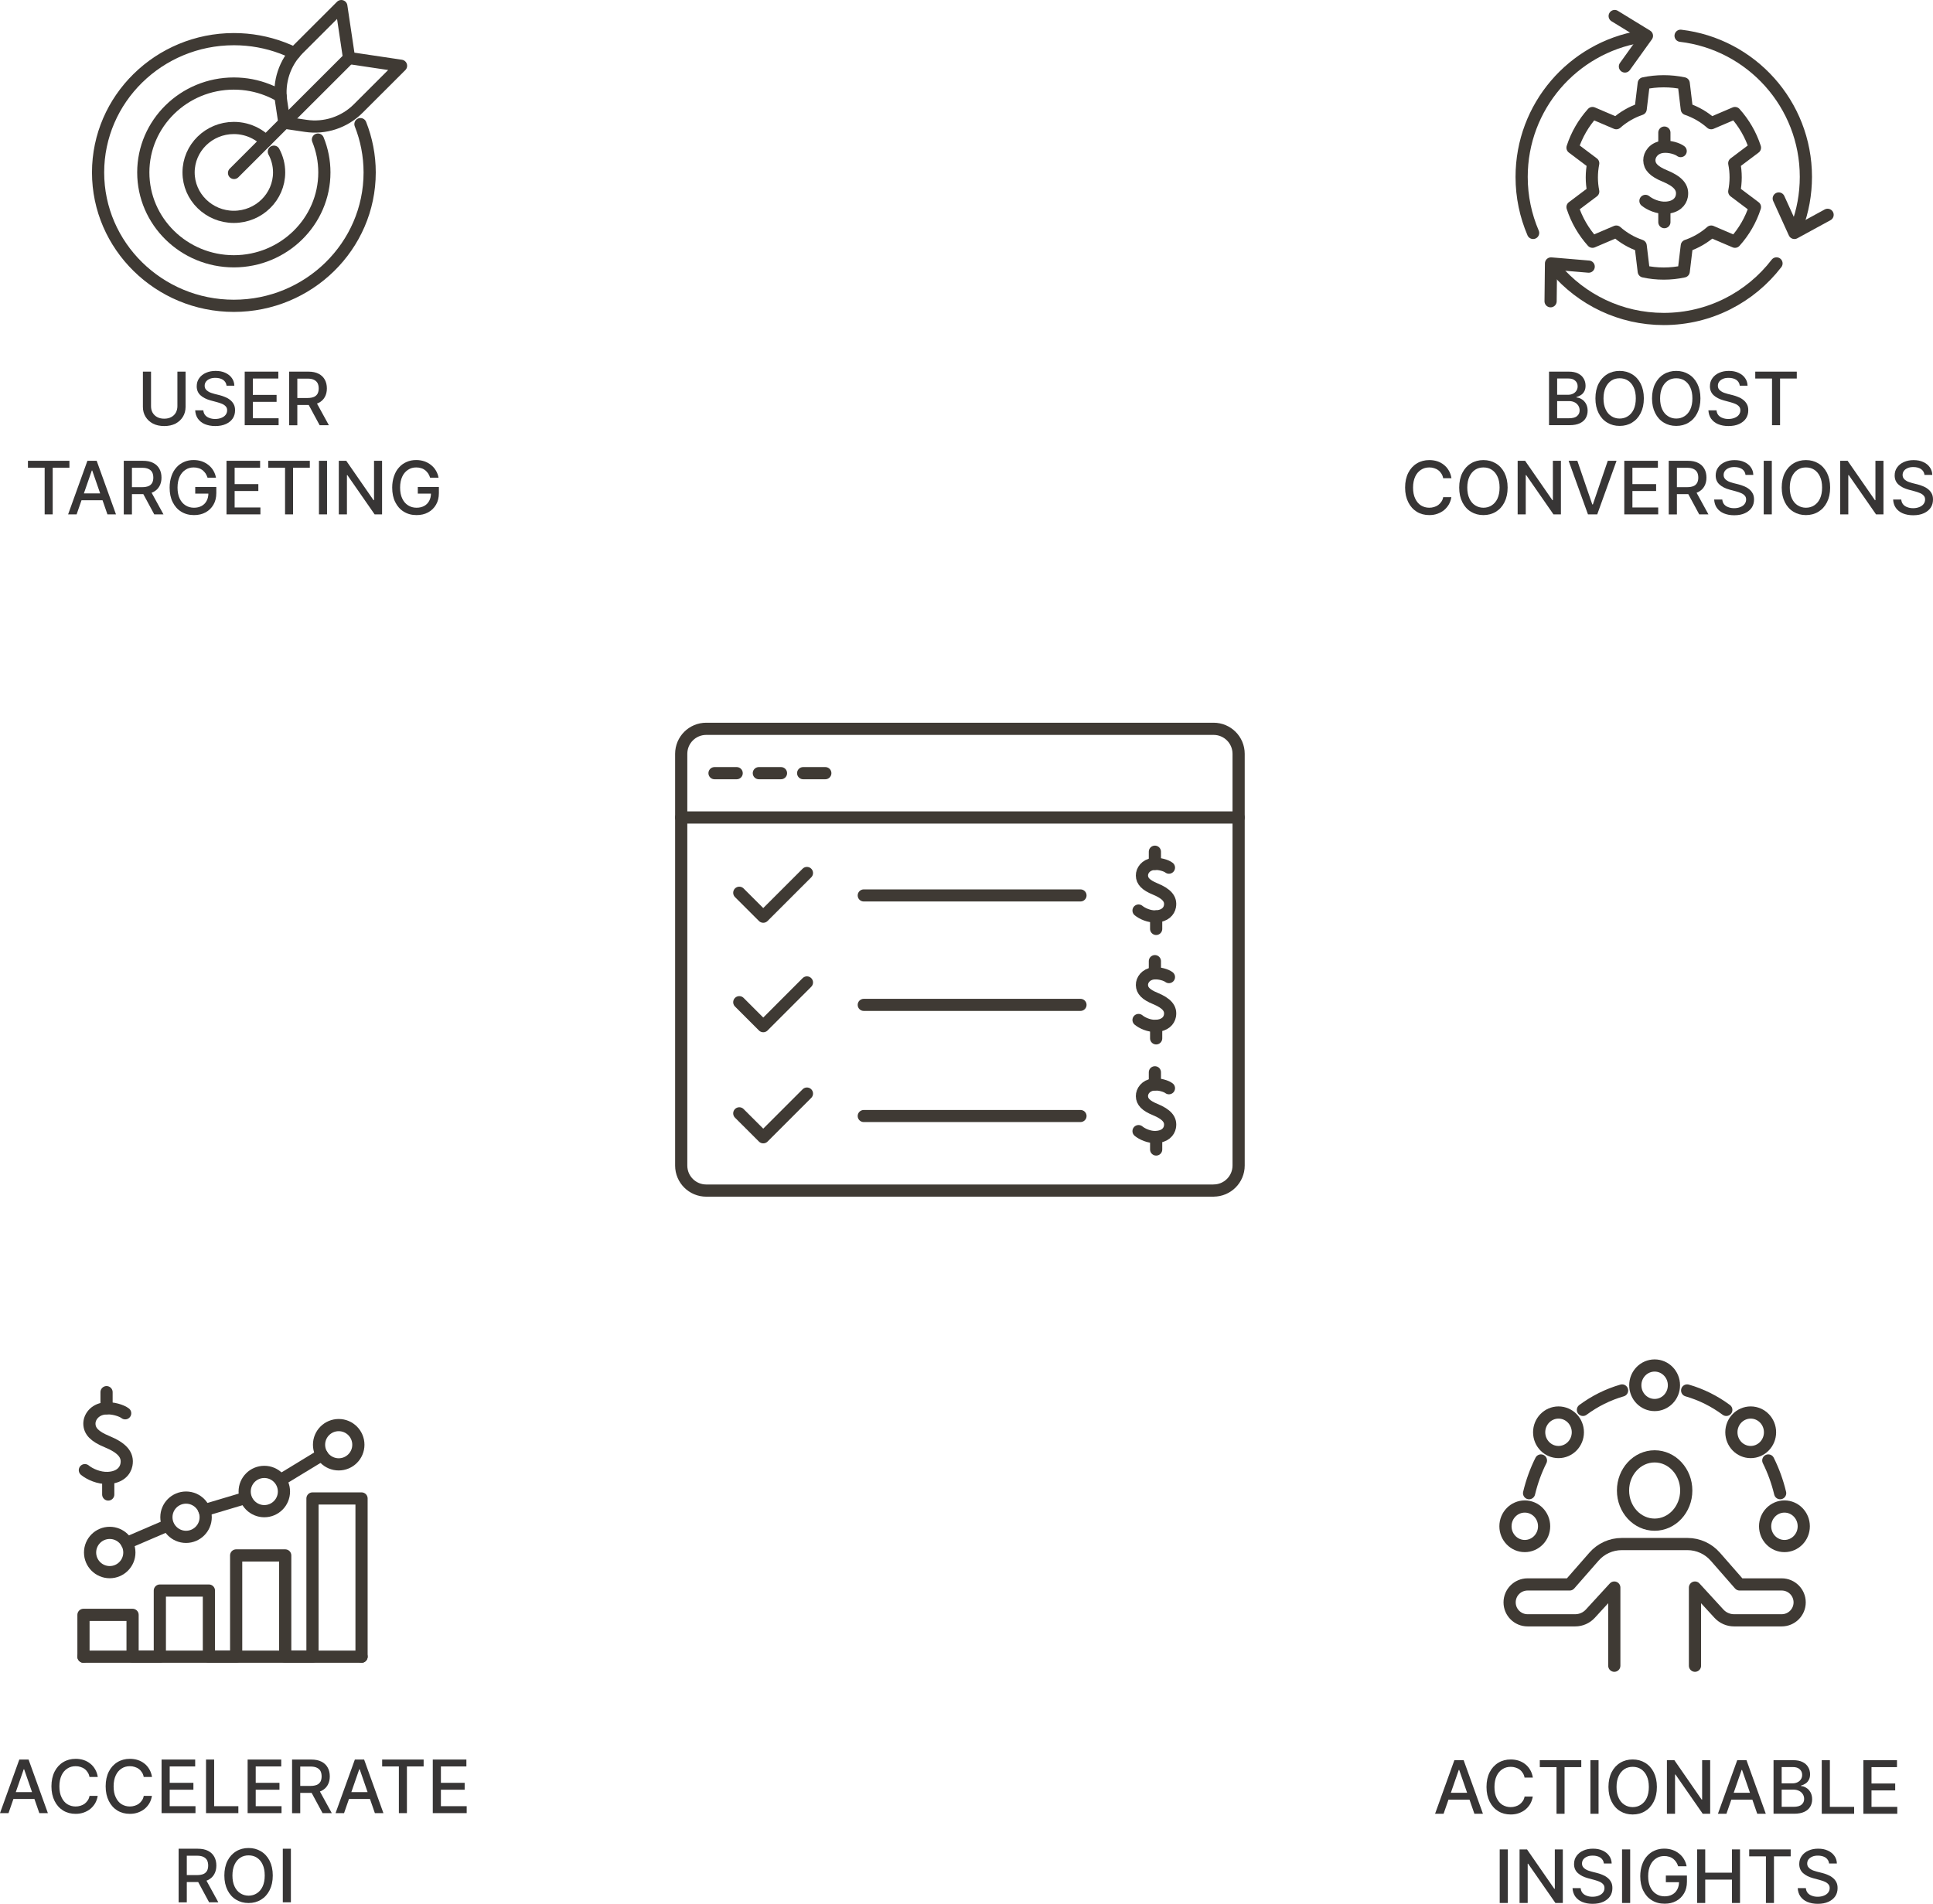 <?xml version="1.0" encoding="UTF-8"?>
<!DOCTYPE svg PUBLIC "-//W3C//DTD SVG 1.1//EN" "http://www.w3.org/Graphics/SVG/1.1/DTD/svg11.dtd">
<!-- Creator: CorelDRAW -->
<svg xmlns="http://www.w3.org/2000/svg" xml:space="preserve" width="4.506in" height="4.439in" version="1.1" style="shape-rendering:geometricPrecision; text-rendering:geometricPrecision; image-rendering:optimizeQuality; fill-rule:evenodd; clip-rule:evenodd"
viewBox="0 0 456.65 449.86"
 xmlns:xlink="http://www.w3.org/1999/xlink"
 xmlns:xodm="http://www.corel.com/coreldraw/odm/2003">
 <defs>
  <style type="text/css">
   <![CDATA[
    .str13 {stroke:#3F3A34;stroke-width:2.88;stroke-linecap:round;stroke-linejoin:round;stroke-miterlimit:10}
    .str10 {stroke:#3F3A34;stroke-width:2.88;stroke-linecap:round;stroke-linejoin:round;stroke-miterlimit:10}
    .str7 {stroke:#3F3A34;stroke-width:2.88;stroke-linecap:round;stroke-linejoin:round;stroke-miterlimit:10}
    .str16 {stroke:#3F3A34;stroke-width:2.88;stroke-linecap:round;stroke-linejoin:round;stroke-miterlimit:10}
    .str19 {stroke:#3F3A34;stroke-width:2.88;stroke-linecap:round;stroke-linejoin:round;stroke-miterlimit:10}
    .str22 {stroke:#3F3A34;stroke-width:2.88;stroke-linecap:round;stroke-linejoin:round;stroke-miterlimit:10}
    .str15 {stroke:#3F3A34;stroke-width:2.88;stroke-linecap:round;stroke-linejoin:round;stroke-miterlimit:10}
    .str18 {stroke:#3F3A34;stroke-width:2.88;stroke-linecap:round;stroke-linejoin:round;stroke-miterlimit:10}
    .str21 {stroke:#3F3A34;stroke-width:2.88;stroke-linecap:round;stroke-linejoin:round;stroke-miterlimit:10}
    .str12 {stroke:#3F3A34;stroke-width:2.88;stroke-linecap:round;stroke-linejoin:round;stroke-miterlimit:10}
    .str4 {stroke:#3F3A34;stroke-width:2.88;stroke-linecap:round;stroke-linejoin:round;stroke-miterlimit:10}
    .str1 {stroke:#3F3A34;stroke-width:2.88;stroke-linecap:round;stroke-linejoin:round;stroke-miterlimit:10}
    .str3 {stroke:#3F3A34;stroke-width:2.88;stroke-linecap:round;stroke-linejoin:round;stroke-miterlimit:10}
    .str2 {stroke:#3F3A34;stroke-width:2.88;stroke-linecap:round;stroke-linejoin:round;stroke-miterlimit:10}
    .str8 {stroke:#3F3A34;stroke-width:2.88;stroke-linecap:round;stroke-linejoin:round;stroke-miterlimit:10}
    .str9 {stroke:#3F3A34;stroke-width:2.88;stroke-linecap:round;stroke-linejoin:round;stroke-miterlimit:10}
    .str5 {stroke:#3F3A34;stroke-width:2.88;stroke-linecap:round;stroke-linejoin:round;stroke-miterlimit:10}
    .str6 {stroke:#3F3A34;stroke-width:2.88;stroke-linecap:round;stroke-linejoin:round;stroke-miterlimit:10}
    .str0 {stroke:#3F3A34;stroke-width:2.88;stroke-linecap:round;stroke-linejoin:round;stroke-miterlimit:10}
    .str11 {stroke:#3F3A34;stroke-width:2.88;stroke-linecap:round;stroke-linejoin:round;stroke-miterlimit:10}
    .str17 {stroke:#3F3A34;stroke-width:2.88;stroke-linecap:round;stroke-linejoin:round;stroke-miterlimit:10}
    .str14 {stroke:#3F3A34;stroke-width:2.88;stroke-linecap:round;stroke-linejoin:round;stroke-miterlimit:10}
    .str20 {stroke:#3F3A34;stroke-width:2.88;stroke-linecap:round;stroke-linejoin:round;stroke-miterlimit:10}
    .fil1 {fill:none}
    .fil0 {fill:#373535;fill-rule:nonzero}
    .fil2 {fill:#3F3A34;fill-rule:nonzero}
   ]]>
  </style>
 </defs>
 <g id="Layer_x0020_1">
  <g id="_105553300753504">
   <path class="fil0" d="M41.92 87.81l1.92 0 0 8.32c0,0.89 -0.21,1.67 -0.63,2.35 -0.42,0.68 -1.01,1.22 -1.76,1.62 -0.75,0.38 -1.64,0.57 -2.65,0.57 -1.01,0 -1.9,-0.19 -2.65,-0.57 -0.77,-0.4 -1.34,-0.94 -1.76,-1.62 -0.42,-0.68 -0.63,-1.46 -0.63,-2.35l0 -8.32 1.92 0 0 8.17c0,0.57 0.12,1.08 0.37,1.53 0.26,0.44 0.63,0.8 1.08,1.04 0.47,0.26 1.03,0.38 1.67,0.38 0.64,0 1.18,-0.12 1.65,-0.38 0.47,-0.24 0.84,-0.61 1.08,-1.04 0.24,-0.45 0.38,-0.96 0.38,-1.53l0 -8.17z"/>
   <path id="_1" class="fil0" d="M53.52 91.13c-0.07,-0.59 -0.35,-1.04 -0.82,-1.38 -0.49,-0.31 -1.08,-0.47 -1.81,-0.47 -0.52,0 -0.98,0.07 -1.34,0.24 -0.38,0.16 -0.68,0.38 -0.89,0.66 -0.21,0.28 -0.31,0.61 -0.31,0.96 0,0.3 0.07,0.56 0.21,0.78 0.14,0.21 0.33,0.4 0.57,0.54 0.23,0.16 0.47,0.28 0.75,0.37 0.26,0.1 0.52,0.17 0.77,0.24l1.24 0.31c0.4,0.1 0.82,0.24 1.25,0.42 0.42,0.16 0.82,0.38 1.17,0.66 0.37,0.28 0.66,0.61 0.89,1.03 0.23,0.4 0.33,0.89 0.33,1.46 0,0.71 -0.17,1.36 -0.54,1.92 -0.38,0.56 -0.91,0.99 -1.6,1.31 -0.71,0.33 -1.55,0.49 -2.54,0.49 -0.94,0 -1.76,-0.16 -2.46,-0.45 -0.7,-0.3 -1.24,-0.73 -1.64,-1.29 -0.38,-0.54 -0.59,-1.2 -0.64,-1.97l1.92 0c0.04,0.45 0.19,0.84 0.45,1.15 0.26,0.3 0.59,0.52 1.01,0.66 0.4,0.16 0.85,0.23 1.34,0.23 0.54,0 1.03,-0.09 1.45,-0.26 0.44,-0.17 0.77,-0.4 1.01,-0.71 0.24,-0.31 0.37,-0.66 0.37,-1.08 0,-0.38 -0.1,-0.68 -0.33,-0.92 -0.21,-0.24 -0.49,-0.44 -0.85,-0.59 -0.37,-0.16 -0.77,-0.3 -1.22,-0.42l-1.5 -0.4c-1.01,-0.28 -1.81,-0.68 -2.4,-1.22 -0.59,-0.54 -0.89,-1.25 -0.89,-2.12 0,-0.73 0.19,-1.38 0.59,-1.92 0.38,-0.54 0.92,-0.98 1.6,-1.27 0.68,-0.31 1.45,-0.45 2.28,-0.45 0.87,0 1.62,0.14 2.28,0.45 0.66,0.3 1.18,0.71 1.55,1.24 0.38,0.52 0.57,1.13 0.59,1.81l-1.83 0z"/>
   <polygon id="_2" class="fil0" points="57.81,100.47 57.81,87.81 65.75,87.81 65.75,89.44 59.73,89.44 59.73,93.31 65.34,93.31 65.34,94.95 59.73,94.95 59.73,98.83 65.82,98.83 65.82,100.47 "/>
   <path id="_3" class="fil0" d="M68.31 100.47l0 -12.66 4.51 0c0.98,0 1.79,0.16 2.46,0.51 0.64,0.33 1.13,0.8 1.45,1.39 0.33,0.59 0.49,1.29 0.49,2.07 0,0.77 -0.16,1.45 -0.49,2.04 -0.33,0.59 -0.8,1.04 -1.46,1.38 -0.64,0.31 -1.46,0.49 -2.44,0.49l-3.43 0 0 -1.65 3.26 0c0.61,0 1.11,-0.09 1.52,-0.26 0.38,-0.17 0.66,-0.44 0.85,-0.77 0.17,-0.35 0.26,-0.75 0.26,-1.22 0,-0.49 -0.09,-0.91 -0.26,-1.25 -0.19,-0.35 -0.47,-0.61 -0.87,-0.8 -0.38,-0.19 -0.89,-0.28 -1.53,-0.28l-2.39 0 0 11.02 -1.92 0zm6.25 -5.71l3.13 5.71 -2.18 0 -3.08 -5.71 2.12 0z"/>
   <polygon id="_4" class="fil0" points="6.6,110.52 6.6,108.88 16.4,108.88 16.4,110.52 12.45,110.52 12.45,121.54 10.55,121.54 10.55,110.52 "/>
   <path id="_5" class="fil0" d="M18.11 121.54l-2.02 0 4.56 -12.66 2.19 0 4.56 12.66 -2.02 0 -3.59 -10.36 -0.1 0 -3.59 10.36zm0.35 -4.96l6.58 0 0 1.62 -6.58 0 0 -1.62z"/>
   <path id="_6" class="fil0" d="M29.24 121.54l0 -12.66 4.51 0c0.98,0 1.79,0.16 2.46,0.51 0.64,0.33 1.13,0.8 1.45,1.39 0.33,0.59 0.49,1.29 0.49,2.07 0,0.77 -0.16,1.45 -0.49,2.04 -0.33,0.59 -0.8,1.04 -1.46,1.38 -0.64,0.31 -1.46,0.49 -2.44,0.49l-3.43 0 0 -1.65 3.26 0c0.61,0 1.11,-0.09 1.52,-0.26 0.38,-0.17 0.66,-0.44 0.85,-0.77 0.17,-0.35 0.26,-0.75 0.26,-1.22 0,-0.49 -0.09,-0.91 -0.26,-1.25 -0.19,-0.35 -0.47,-0.61 -0.87,-0.8 -0.38,-0.19 -0.89,-0.28 -1.53,-0.28l-2.39 0 0 11.02 -1.92 0zm6.25 -5.71l3.13 5.71 -2.18 0 -3.08 -5.71 2.12 0z"/>
   <path id="_7" class="fil0" d="M49.03 112.87c-0.12,-0.37 -0.28,-0.7 -0.47,-1.01 -0.21,-0.3 -0.45,-0.54 -0.71,-0.77 -0.28,-0.21 -0.59,-0.37 -0.96,-0.47 -0.35,-0.12 -0.73,-0.17 -1.15,-0.17 -0.71,0 -1.36,0.17 -1.93,0.56 -0.57,0.37 -1.03,0.89 -1.36,1.6 -0.33,0.71 -0.51,1.57 -0.51,2.59 0,1.03 0.17,1.9 0.51,2.61 0.33,0.7 0.8,1.24 1.38,1.6 0.57,0.37 1.24,0.56 1.99,0.56 0.7,0 1.29,-0.14 1.81,-0.42 0.51,-0.28 0.91,-0.68 1.18,-1.2 0.28,-0.51 0.42,-1.11 0.42,-1.81l0.51 0.09 -3.62 0 0 -1.57 4.98 0 0 1.45c0,1.06 -0.23,1.99 -0.68,2.75 -0.45,0.78 -1.08,1.39 -1.86,1.81 -0.8,0.44 -1.71,0.64 -2.73,0.64 -1.15,0 -2.14,-0.26 -3.01,-0.8 -0.87,-0.52 -1.53,-1.27 -2.02,-2.25 -0.49,-0.96 -0.73,-2.12 -0.73,-3.45 0,-1.01 0.16,-1.92 0.44,-2.73 0.28,-0.8 0.66,-1.48 1.18,-2.04 0.5,-0.57 1.1,-0.99 1.79,-1.29 0.7,-0.31 1.45,-0.45 2.26,-0.45 0.68,0 1.32,0.1 1.92,0.3 0.59,0.21 1.11,0.49 1.58,0.87 0.47,0.37 0.85,0.8 1.15,1.31 0.31,0.52 0.52,1.08 0.63,1.69l-1.97 0z"/>
   <polygon id="_8" class="fil0" points="53.51,121.54 53.51,108.88 61.45,108.88 61.45,110.52 55.43,110.52 55.43,114.39 61.03,114.39 61.03,116.02 55.43,116.02 55.43,119.91 61.52,119.91 61.52,121.54 "/>
   <polygon id="_9" class="fil0" points="63.38,110.52 63.38,108.88 73.19,108.88 73.19,110.52 69.23,110.52 69.23,121.54 67.34,121.54 67.34,110.52 "/>
   <polygon id="_10" class="fil0" points="77.26,108.88 77.26,121.54 75.35,121.54 75.35,108.88 "/>
   <polygon id="_11" class="fil0" points="90.26,108.88 90.26,121.54 88.5,121.54 82.06,112.26 81.96,112.26 81.96,121.54 80.04,121.54 80.04,108.88 81.8,108.88 88.24,118.18 88.36,118.18 88.36,108.88 "/>
   <path id="_12" class="fil0" d="M101.61 112.87c-0.12,-0.37 -0.28,-0.7 -0.47,-1.01 -0.21,-0.3 -0.45,-0.54 -0.71,-0.77 -0.28,-0.21 -0.59,-0.37 -0.96,-0.47 -0.35,-0.12 -0.73,-0.17 -1.15,-0.17 -0.71,0 -1.36,0.17 -1.93,0.56 -0.57,0.37 -1.03,0.89 -1.36,1.6 -0.33,0.71 -0.51,1.57 -0.51,2.59 0,1.03 0.17,1.9 0.51,2.61 0.33,0.7 0.8,1.24 1.38,1.6 0.57,0.37 1.24,0.56 1.99,0.56 0.7,0 1.29,-0.14 1.81,-0.42 0.51,-0.28 0.91,-0.68 1.18,-1.2 0.28,-0.51 0.42,-1.11 0.42,-1.81l0.51 0.09 -3.62 0 0 -1.57 4.98 0 0 1.45c0,1.06 -0.23,1.99 -0.68,2.75 -0.45,0.78 -1.08,1.39 -1.86,1.81 -0.8,0.44 -1.71,0.64 -2.73,0.64 -1.15,0 -2.14,-0.26 -3.01,-0.8 -0.87,-0.52 -1.53,-1.27 -2.02,-2.25 -0.49,-0.96 -0.73,-2.12 -0.73,-3.45 0,-1.01 0.16,-1.92 0.44,-2.73 0.28,-0.8 0.66,-1.48 1.18,-2.04 0.5,-0.57 1.1,-0.99 1.79,-1.29 0.7,-0.31 1.45,-0.45 2.26,-0.45 0.68,0 1.32,0.1 1.92,0.3 0.59,0.21 1.11,0.49 1.58,0.87 0.47,0.37 0.85,0.8 1.15,1.31 0.31,0.52 0.52,1.08 0.63,1.69l-1.97 0z"/>
   <path class="fil0" d="M365.94 100.47l0 -12.66 4.63 0c0.91,0 1.65,0.14 2.23,0.44 0.59,0.3 1.04,0.7 1.32,1.2 0.3,0.49 0.45,1.06 0.45,1.69 0,0.52 -0.1,0.98 -0.3,1.32 -0.19,0.37 -0.45,0.66 -0.78,0.87 -0.31,0.21 -0.68,0.38 -1.06,0.47l0 0.12c0.42,0.02 0.84,0.16 1.24,0.42 0.4,0.24 0.73,0.59 0.99,1.04 0.26,0.47 0.4,1.03 0.4,1.67 0,0.66 -0.16,1.24 -0.45,1.74 -0.3,0.52 -0.77,0.92 -1.39,1.22 -0.64,0.3 -1.45,0.45 -2.42,0.45l-4.86 0zm1.92 -1.64l2.75 0c0.92,0 1.57,-0.17 1.97,-0.54 0.4,-0.35 0.59,-0.78 0.59,-1.32 0,-0.4 -0.1,-0.77 -0.3,-1.1 -0.21,-0.33 -0.49,-0.61 -0.87,-0.8 -0.37,-0.19 -0.82,-0.3 -1.32,-0.3l-2.82 0 0 4.06zm0 -5.55l2.56 0c0.42,0 0.8,-0.07 1.15,-0.24 0.35,-0.16 0.63,-0.4 0.82,-0.7 0.21,-0.3 0.31,-0.64 0.31,-1.06 0,-0.52 -0.17,-0.96 -0.56,-1.31 -0.37,-0.37 -0.92,-0.54 -1.69,-0.54l-2.59 0 0 3.85z"/>
   <path id="_1_0" class="fil0" d="M388.34 94.13c0,1.36 -0.26,2.52 -0.75,3.48 -0.49,0.98 -1.17,1.72 -2.04,2.25 -0.85,0.52 -1.83,0.78 -2.93,0.78 -1.1,0 -2.07,-0.26 -2.93,-0.78 -0.87,-0.52 -1.55,-1.27 -2.04,-2.25 -0.49,-0.98 -0.75,-2.12 -0.75,-3.48 0,-1.34 0.26,-2.51 0.75,-3.48 0.49,-0.96 1.17,-1.71 2.04,-2.23 0.85,-0.52 1.83,-0.78 2.93,-0.78 1.1,0 2.07,0.26 2.93,0.78 0.87,0.52 1.55,1.27 2.04,2.23 0.49,0.98 0.75,2.14 0.75,3.48zm-1.9 0c0,-1.03 -0.17,-1.9 -0.5,-2.59 -0.33,-0.71 -0.78,-1.25 -1.36,-1.62 -0.57,-0.37 -1.22,-0.54 -1.95,-0.54 -0.73,0 -1.38,0.17 -1.95,0.54 -0.57,0.37 -1.03,0.91 -1.36,1.62 -0.33,0.7 -0.51,1.57 -0.51,2.59 0,1.04 0.17,1.9 0.51,2.61 0.33,0.71 0.78,1.24 1.36,1.6 0.57,0.37 1.22,0.56 1.95,0.56 0.73,0 1.38,-0.19 1.95,-0.56 0.57,-0.37 1.03,-0.89 1.36,-1.6 0.33,-0.71 0.5,-1.57 0.5,-2.61z"/>
   <path id="_2_1" class="fil0" d="M401.71 94.13c0,1.36 -0.26,2.52 -0.75,3.48 -0.49,0.98 -1.17,1.72 -2.04,2.25 -0.85,0.52 -1.83,0.78 -2.93,0.78 -1.1,0 -2.07,-0.26 -2.93,-0.78 -0.87,-0.52 -1.55,-1.27 -2.04,-2.25 -0.49,-0.98 -0.75,-2.12 -0.75,-3.48 0,-1.34 0.26,-2.51 0.75,-3.48 0.49,-0.96 1.17,-1.71 2.04,-2.23 0.85,-0.52 1.83,-0.78 2.93,-0.78 1.1,0 2.07,0.26 2.93,0.78 0.87,0.52 1.55,1.27 2.04,2.23 0.49,0.98 0.75,2.14 0.75,3.48zm-1.9 0c0,-1.03 -0.17,-1.9 -0.5,-2.59 -0.33,-0.71 -0.78,-1.25 -1.36,-1.62 -0.57,-0.37 -1.22,-0.54 -1.95,-0.54 -0.73,0 -1.38,0.17 -1.95,0.54 -0.57,0.37 -1.03,0.91 -1.36,1.62 -0.33,0.7 -0.51,1.57 -0.51,2.59 0,1.04 0.17,1.9 0.51,2.61 0.33,0.71 0.78,1.24 1.36,1.6 0.57,0.37 1.22,0.56 1.95,0.56 0.73,0 1.38,-0.19 1.95,-0.56 0.57,-0.37 1.03,-0.89 1.36,-1.6 0.33,-0.71 0.5,-1.57 0.5,-2.61z"/>
   <path id="_3_2" class="fil0" d="M411 91.13c-0.07,-0.59 -0.35,-1.04 -0.82,-1.38 -0.49,-0.31 -1.08,-0.47 -1.81,-0.47 -0.52,0 -0.98,0.07 -1.34,0.24 -0.38,0.16 -0.68,0.38 -0.89,0.66 -0.21,0.28 -0.31,0.61 -0.31,0.96 0,0.3 0.07,0.56 0.21,0.78 0.14,0.21 0.33,0.4 0.57,0.54 0.23,0.16 0.47,0.28 0.75,0.37 0.26,0.1 0.52,0.17 0.77,0.24l1.24 0.31c0.4,0.1 0.82,0.24 1.25,0.42 0.42,0.16 0.82,0.38 1.17,0.66 0.37,0.28 0.66,0.61 0.89,1.03 0.23,0.4 0.33,0.89 0.33,1.46 0,0.71 -0.17,1.36 -0.54,1.92 -0.38,0.56 -0.91,0.99 -1.6,1.31 -0.71,0.33 -1.55,0.49 -2.54,0.49 -0.94,0 -1.76,-0.16 -2.46,-0.45 -0.7,-0.3 -1.24,-0.73 -1.64,-1.29 -0.38,-0.54 -0.59,-1.2 -0.64,-1.97l1.92 0c0.04,0.45 0.19,0.84 0.45,1.15 0.26,0.3 0.59,0.52 1.01,0.66 0.4,0.16 0.85,0.23 1.34,0.23 0.54,0 1.03,-0.09 1.45,-0.26 0.44,-0.17 0.77,-0.4 1.01,-0.71 0.24,-0.31 0.37,-0.66 0.37,-1.08 0,-0.38 -0.1,-0.68 -0.33,-0.92 -0.21,-0.24 -0.49,-0.44 -0.85,-0.59 -0.37,-0.16 -0.77,-0.3 -1.22,-0.42l-1.5 -0.4c-1.01,-0.28 -1.81,-0.68 -2.4,-1.22 -0.59,-0.54 -0.89,-1.25 -0.89,-2.12 0,-0.73 0.19,-1.38 0.59,-1.92 0.38,-0.54 0.92,-0.98 1.6,-1.27 0.68,-0.31 1.45,-0.45 2.28,-0.45 0.87,0 1.62,0.14 2.28,0.45 0.66,0.3 1.18,0.71 1.55,1.24 0.38,0.52 0.57,1.13 0.59,1.81l-1.83 0z"/>
   <polygon id="_4_3" class="fil0" points="414.66,89.44 414.66,87.81 424.47,87.81 424.47,89.44 420.52,89.44 420.52,100.47 418.62,100.47 418.62,89.44 "/>
   <path id="_5_4" class="fil0" d="M342.86 112.99l-1.93 0c-0.07,-0.4 -0.21,-0.77 -0.42,-1.08 -0.19,-0.31 -0.44,-0.59 -0.73,-0.8 -0.3,-0.23 -0.63,-0.38 -0.99,-0.49 -0.35,-0.12 -0.73,-0.17 -1.13,-0.17 -0.73,0 -1.39,0.17 -1.97,0.56 -0.57,0.37 -1.03,0.89 -1.36,1.6 -0.33,0.71 -0.51,1.58 -0.51,2.59 0,1.04 0.17,1.92 0.51,2.61 0.33,0.71 0.78,1.25 1.36,1.62 0.59,0.35 1.24,0.54 1.95,0.54 0.4,0 0.78,-0.05 1.15,-0.17 0.35,-0.1 0.68,-0.26 0.98,-0.47 0.3,-0.23 0.54,-0.49 0.75,-0.8 0.21,-0.31 0.35,-0.66 0.42,-1.06l1.93 0c-0.1,0.63 -0.3,1.2 -0.59,1.72 -0.3,0.51 -0.68,0.96 -1.13,1.34 -0.47,0.38 -0.99,0.66 -1.58,0.87 -0.59,0.21 -1.22,0.31 -1.92,0.31 -1.1,0 -2.09,-0.26 -2.94,-0.78 -0.85,-0.52 -1.53,-1.27 -2.02,-2.25 -0.49,-0.98 -0.75,-2.12 -0.75,-3.48 0,-1.34 0.26,-2.51 0.75,-3.48 0.49,-0.96 1.17,-1.71 2.04,-2.23 0.85,-0.52 1.83,-0.78 2.93,-0.78 0.66,0 1.29,0.09 1.88,0.28 0.57,0.19 1.1,0.47 1.57,0.85 0.47,0.37 0.85,0.82 1.15,1.34 0.31,0.52 0.52,1.13 0.63,1.81z"/>
   <path id="_6_5" class="fil0" d="M356.16 115.2c0,1.36 -0.26,2.52 -0.75,3.48 -0.49,0.98 -1.17,1.72 -2.04,2.25 -0.85,0.52 -1.83,0.78 -2.93,0.78 -1.1,0 -2.07,-0.26 -2.93,-0.78 -0.87,-0.52 -1.55,-1.27 -2.04,-2.25 -0.49,-0.98 -0.75,-2.12 -0.75,-3.48 0,-1.34 0.26,-2.51 0.75,-3.48 0.49,-0.96 1.17,-1.71 2.04,-2.23 0.85,-0.52 1.83,-0.78 2.93,-0.78 1.1,0 2.07,0.26 2.93,0.78 0.87,0.52 1.55,1.27 2.04,2.23 0.49,0.98 0.75,2.14 0.75,3.48zm-1.9 0c0,-1.03 -0.17,-1.9 -0.5,-2.59 -0.33,-0.71 -0.78,-1.25 -1.36,-1.62 -0.57,-0.37 -1.22,-0.54 -1.95,-0.54 -0.73,0 -1.38,0.17 -1.95,0.54 -0.57,0.37 -1.03,0.91 -1.36,1.62 -0.33,0.7 -0.51,1.57 -0.51,2.59 0,1.04 0.17,1.9 0.51,2.61 0.33,0.71 0.78,1.24 1.36,1.6 0.57,0.37 1.22,0.56 1.95,0.56 0.73,0 1.38,-0.19 1.95,-0.56 0.57,-0.37 1.03,-0.89 1.36,-1.6 0.33,-0.71 0.5,-1.57 0.5,-2.61z"/>
   <polygon id="_7_6" class="fil0" points="368.75,108.88 368.75,121.54 366.99,121.54 360.55,112.26 360.44,112.26 360.44,121.54 358.53,121.54 358.53,108.88 360.29,108.88 366.73,118.18 366.85,118.18 366.85,108.88 "/>
   <polygon id="_8_7" class="fil0" points="372.63,108.88 376.16,119.19 376.3,119.19 379.82,108.88 381.89,108.88 377.33,121.54 375.14,121.54 370.57,108.88 "/>
   <polygon id="_9_8" class="fil0" points="383.72,121.54 383.72,108.88 391.66,108.88 391.66,110.52 385.64,110.52 385.64,114.39 391.24,114.39 391.24,116.02 385.64,116.02 385.64,119.91 391.73,119.91 391.73,121.54 "/>
   <path id="_10_9" class="fil0" d="M394.22 121.54l0 -12.66 4.51 0c0.98,0 1.79,0.16 2.46,0.51 0.64,0.33 1.13,0.8 1.45,1.39 0.33,0.59 0.49,1.29 0.49,2.07 0,0.77 -0.16,1.45 -0.49,2.04 -0.33,0.59 -0.8,1.04 -1.46,1.38 -0.64,0.31 -1.46,0.49 -2.44,0.49l-3.43 0 0 -1.65 3.26 0c0.61,0 1.11,-0.09 1.52,-0.26 0.38,-0.17 0.66,-0.44 0.85,-0.77 0.17,-0.35 0.26,-0.75 0.26,-1.22 0,-0.49 -0.09,-0.91 -0.26,-1.25 -0.19,-0.35 -0.47,-0.61 -0.87,-0.8 -0.38,-0.19 -0.89,-0.28 -1.53,-0.28l-2.39 0 0 11.02 -1.92 0zm6.25 -5.71l3.13 5.71 -2.18 0 -3.08 -5.71 2.12 0z"/>
   <path id="_11_10" class="fil0" d="M412.36 112.21c-0.07,-0.59 -0.35,-1.04 -0.82,-1.38 -0.49,-0.31 -1.08,-0.47 -1.81,-0.47 -0.52,0 -0.98,0.07 -1.34,0.24 -0.38,0.16 -0.68,0.38 -0.89,0.66 -0.21,0.28 -0.31,0.61 -0.31,0.96 0,0.3 0.07,0.56 0.21,0.78 0.14,0.21 0.33,0.4 0.57,0.54 0.23,0.16 0.47,0.28 0.75,0.37 0.26,0.1 0.52,0.17 0.77,0.24l1.24 0.31c0.4,0.1 0.82,0.24 1.25,0.42 0.42,0.16 0.82,0.38 1.17,0.66 0.37,0.28 0.66,0.61 0.89,1.03 0.23,0.4 0.33,0.89 0.33,1.46 0,0.71 -0.17,1.36 -0.54,1.92 -0.38,0.56 -0.91,0.99 -1.6,1.31 -0.71,0.33 -1.55,0.49 -2.54,0.49 -0.94,0 -1.76,-0.16 -2.46,-0.45 -0.7,-0.3 -1.24,-0.73 -1.64,-1.29 -0.38,-0.54 -0.59,-1.2 -0.64,-1.97l1.92 0c0.04,0.45 0.19,0.84 0.45,1.15 0.26,0.3 0.59,0.52 1.01,0.66 0.4,0.16 0.85,0.23 1.34,0.23 0.54,0 1.03,-0.09 1.45,-0.26 0.44,-0.17 0.77,-0.4 1.01,-0.71 0.24,-0.31 0.37,-0.66 0.37,-1.08 0,-0.38 -0.1,-0.68 -0.33,-0.92 -0.21,-0.24 -0.49,-0.44 -0.85,-0.59 -0.37,-0.16 -0.77,-0.3 -1.22,-0.42l-1.5 -0.4c-1.01,-0.28 -1.81,-0.68 -2.4,-1.22 -0.59,-0.54 -0.89,-1.25 -0.89,-2.12 0,-0.73 0.19,-1.38 0.59,-1.92 0.38,-0.54 0.92,-0.98 1.6,-1.27 0.68,-0.31 1.45,-0.45 2.28,-0.45 0.87,0 1.62,0.14 2.28,0.45 0.66,0.3 1.18,0.71 1.55,1.24 0.38,0.52 0.57,1.13 0.59,1.81l-1.83 0z"/>
   <polygon id="_12_11" class="fil0" points="418.57,108.88 418.57,121.54 416.66,121.54 416.66,108.88 "/>
   <path id="_13" class="fil0" d="M432.35 115.2c0,1.36 -0.26,2.52 -0.75,3.48 -0.49,0.98 -1.17,1.72 -2.04,2.25 -0.85,0.52 -1.83,0.78 -2.93,0.78 -1.1,0 -2.07,-0.26 -2.93,-0.78 -0.87,-0.52 -1.55,-1.27 -2.04,-2.25 -0.49,-0.98 -0.75,-2.12 -0.75,-3.48 0,-1.34 0.26,-2.51 0.75,-3.48 0.49,-0.96 1.17,-1.71 2.04,-2.23 0.85,-0.52 1.83,-0.78 2.93,-0.78 1.1,0 2.07,0.26 2.93,0.78 0.87,0.52 1.55,1.27 2.04,2.23 0.49,0.98 0.75,2.14 0.75,3.48zm-1.9 0c0,-1.03 -0.17,-1.9 -0.5,-2.59 -0.33,-0.71 -0.78,-1.25 -1.36,-1.62 -0.57,-0.37 -1.22,-0.54 -1.95,-0.54 -0.73,0 -1.38,0.17 -1.95,0.54 -0.57,0.37 -1.03,0.91 -1.36,1.62 -0.33,0.7 -0.51,1.57 -0.51,2.59 0,1.04 0.17,1.9 0.51,2.61 0.33,0.71 0.78,1.24 1.36,1.6 0.57,0.37 1.22,0.56 1.95,0.56 0.73,0 1.38,-0.19 1.95,-0.56 0.57,-0.37 1.03,-0.89 1.36,-1.6 0.33,-0.71 0.5,-1.57 0.5,-2.61z"/>
   <polygon id="_14" class="fil0" points="444.95,108.88 444.95,121.54 443.19,121.54 436.75,112.26 436.64,112.26 436.64,121.54 434.73,121.54 434.73,108.88 436.48,108.88 442.93,118.18 443.05,118.18 443.05,108.88 "/>
   <path id="_15" class="fil0" d="M454.64 112.21c-0.07,-0.59 -0.35,-1.04 -0.82,-1.38 -0.49,-0.31 -1.08,-0.47 -1.81,-0.47 -0.52,0 -0.98,0.07 -1.34,0.24 -0.38,0.16 -0.68,0.38 -0.89,0.66 -0.21,0.28 -0.31,0.61 -0.31,0.96 0,0.3 0.07,0.56 0.21,0.78 0.14,0.21 0.33,0.4 0.57,0.54 0.23,0.16 0.47,0.28 0.75,0.37 0.26,0.1 0.52,0.17 0.77,0.24l1.24 0.31c0.4,0.1 0.82,0.24 1.25,0.42 0.42,0.16 0.82,0.38 1.17,0.66 0.37,0.28 0.66,0.61 0.89,1.03 0.23,0.4 0.33,0.89 0.33,1.46 0,0.71 -0.17,1.36 -0.54,1.92 -0.38,0.56 -0.91,0.99 -1.6,1.31 -0.71,0.33 -1.55,0.49 -2.54,0.49 -0.94,0 -1.76,-0.16 -2.46,-0.45 -0.7,-0.3 -1.24,-0.73 -1.64,-1.29 -0.38,-0.54 -0.59,-1.2 -0.64,-1.97l1.92 0c0.04,0.45 0.19,0.84 0.45,1.15 0.26,0.3 0.59,0.52 1.01,0.66 0.4,0.16 0.85,0.23 1.34,0.23 0.54,0 1.03,-0.09 1.45,-0.26 0.44,-0.17 0.77,-0.4 1.01,-0.71 0.24,-0.31 0.37,-0.66 0.37,-1.08 0,-0.38 -0.1,-0.68 -0.33,-0.92 -0.21,-0.24 -0.49,-0.44 -0.85,-0.59 -0.37,-0.16 -0.77,-0.3 -1.22,-0.42l-1.5 -0.4c-1.01,-0.28 -1.81,-0.68 -2.4,-1.22 -0.59,-0.54 -0.89,-1.25 -0.89,-2.12 0,-0.73 0.19,-1.38 0.59,-1.92 0.38,-0.54 0.92,-0.98 1.6,-1.27 0.68,-0.31 1.45,-0.45 2.28,-0.45 0.87,0 1.62,0.14 2.28,0.45 0.66,0.3 1.18,0.71 1.55,1.24 0.38,0.52 0.57,1.13 0.59,1.81l-1.83 0z"/>
   <path class="fil0" d="M2.02 428.42l-2.02 0 4.56 -12.66 2.19 0 4.56 12.66 -2.02 0 -3.59 -10.36 -0.1 0 -3.59 10.36zm0.35 -4.96l6.58 0 0 1.62 -6.58 0 0 -1.62z"/>
   <path id="_1_12" class="fil0" d="M23.07 419.87l-1.93 0c-0.07,-0.4 -0.21,-0.77 -0.42,-1.08 -0.19,-0.31 -0.44,-0.59 -0.73,-0.8 -0.3,-0.23 -0.63,-0.38 -0.99,-0.49 -0.35,-0.12 -0.73,-0.17 -1.13,-0.17 -0.73,0 -1.39,0.17 -1.97,0.56 -0.57,0.37 -1.03,0.89 -1.36,1.6 -0.33,0.71 -0.51,1.58 -0.51,2.59 0,1.04 0.17,1.92 0.51,2.61 0.33,0.71 0.78,1.25 1.36,1.62 0.59,0.35 1.24,0.54 1.95,0.54 0.4,0 0.78,-0.05 1.15,-0.17 0.35,-0.1 0.68,-0.26 0.98,-0.47 0.3,-0.23 0.54,-0.49 0.75,-0.8 0.21,-0.31 0.35,-0.66 0.42,-1.06l1.93 0c-0.1,0.63 -0.3,1.2 -0.59,1.72 -0.3,0.51 -0.68,0.96 -1.13,1.34 -0.47,0.38 -0.99,0.66 -1.58,0.87 -0.59,0.21 -1.22,0.31 -1.92,0.31 -1.1,0 -2.09,-0.26 -2.94,-0.78 -0.85,-0.52 -1.53,-1.27 -2.02,-2.25 -0.49,-0.98 -0.75,-2.12 -0.75,-3.48 0,-1.34 0.26,-2.51 0.75,-3.48 0.49,-0.96 1.17,-1.71 2.04,-2.23 0.85,-0.52 1.83,-0.78 2.93,-0.78 0.66,0 1.29,0.09 1.88,0.28 0.57,0.19 1.1,0.47 1.57,0.85 0.47,0.37 0.85,0.82 1.15,1.34 0.31,0.52 0.52,1.13 0.63,1.81z"/>
   <path id="_2_13" class="fil0" d="M35.88 419.87l-1.93 0c-0.07,-0.4 -0.21,-0.77 -0.42,-1.08 -0.19,-0.31 -0.44,-0.59 -0.73,-0.8 -0.3,-0.23 -0.63,-0.38 -0.99,-0.49 -0.35,-0.12 -0.73,-0.17 -1.13,-0.17 -0.73,0 -1.39,0.17 -1.97,0.56 -0.57,0.37 -1.03,0.89 -1.36,1.6 -0.33,0.71 -0.51,1.58 -0.51,2.59 0,1.04 0.17,1.92 0.51,2.61 0.33,0.71 0.78,1.25 1.36,1.62 0.59,0.35 1.24,0.54 1.95,0.54 0.4,0 0.78,-0.05 1.15,-0.17 0.35,-0.1 0.68,-0.26 0.98,-0.47 0.3,-0.23 0.54,-0.49 0.75,-0.8 0.21,-0.31 0.35,-0.66 0.42,-1.06l1.93 0c-0.1,0.63 -0.3,1.2 -0.59,1.72 -0.3,0.51 -0.68,0.96 -1.13,1.34 -0.47,0.38 -0.99,0.66 -1.58,0.87 -0.59,0.21 -1.22,0.31 -1.92,0.31 -1.1,0 -2.09,-0.26 -2.94,-0.78 -0.85,-0.52 -1.53,-1.27 -2.02,-2.25 -0.49,-0.98 -0.75,-2.12 -0.75,-3.48 0,-1.34 0.26,-2.51 0.75,-3.48 0.49,-0.96 1.17,-1.71 2.04,-2.23 0.85,-0.52 1.83,-0.78 2.93,-0.78 0.66,0 1.29,0.09 1.88,0.28 0.57,0.19 1.1,0.47 1.57,0.85 0.47,0.37 0.85,0.82 1.15,1.34 0.31,0.52 0.52,1.13 0.63,1.81z"/>
   <polygon id="_3_14" class="fil0" points="38.17,428.42 38.17,415.76 46.11,415.76 46.11,417.39 40.09,417.39 40.09,421.26 45.69,421.26 45.69,422.89 40.09,422.89 40.09,426.78 46.18,426.78 46.18,428.42 "/>
   <polygon id="_4_15" class="fil0" points="48.67,428.42 48.67,415.76 50.59,415.76 50.59,426.78 56.31,426.78 56.31,428.42 "/>
   <polygon id="_5_16" class="fil0" points="58.5,428.42 58.5,415.76 66.44,415.76 66.44,417.39 60.41,417.39 60.41,421.26 66.02,421.26 66.02,422.89 60.41,422.89 60.41,426.78 66.51,426.78 66.51,428.42 "/>
   <path id="_6_17" class="fil0" d="M69 428.42l0 -12.66 4.51 0c0.98,0 1.79,0.16 2.46,0.51 0.64,0.33 1.13,0.8 1.45,1.39 0.33,0.59 0.49,1.29 0.49,2.07 0,0.77 -0.16,1.45 -0.49,2.04 -0.33,0.59 -0.8,1.04 -1.46,1.38 -0.64,0.31 -1.46,0.49 -2.44,0.49l-3.43 0 0 -1.65 3.26 0c0.61,0 1.11,-0.09 1.52,-0.26 0.38,-0.17 0.66,-0.44 0.85,-0.77 0.17,-0.35 0.26,-0.75 0.26,-1.22 0,-0.49 -0.09,-0.91 -0.26,-1.25 -0.19,-0.35 -0.47,-0.61 -0.87,-0.8 -0.38,-0.19 -0.89,-0.28 -1.53,-0.28l-2.39 0 0 11.02 -1.92 0zm6.25 -5.71l3.13 5.71 -2.18 0 -3.08 -5.71 2.12 0z"/>
   <path id="_7_18" class="fil0" d="M81.29 428.42l-2.02 0 4.56 -12.66 2.19 0 4.56 12.66 -2.02 0 -3.59 -10.36 -0.1 0 -3.59 10.36zm0.35 -4.96l6.58 0 0 1.62 -6.58 0 0 -1.62z"/>
   <polygon id="_8_19" class="fil0" points="90.28,417.39 90.28,415.76 100.08,415.76 100.08,417.39 96.13,417.39 96.13,428.42 94.23,428.42 94.23,417.39 "/>
   <polygon id="_9_20" class="fil0" points="102.24,428.42 102.24,415.76 110.18,415.76 110.18,417.39 104.16,417.39 104.16,421.26 109.77,421.26 109.77,422.89 104.16,422.89 104.16,426.78 110.25,426.78 110.25,428.42 "/>
   <path id="_10_21" class="fil0" d="M42.2 449.49l0 -12.66 4.51 0c0.98,0 1.79,0.16 2.46,0.51 0.64,0.33 1.13,0.8 1.45,1.39 0.33,0.59 0.49,1.29 0.49,2.07 0,0.77 -0.16,1.45 -0.49,2.04 -0.33,0.59 -0.8,1.04 -1.46,1.38 -0.64,0.31 -1.46,0.49 -2.44,0.49l-3.43 0 0 -1.65 3.26 0c0.61,0 1.11,-0.09 1.52,-0.26 0.38,-0.17 0.66,-0.44 0.85,-0.77 0.17,-0.35 0.26,-0.75 0.26,-1.22 0,-0.49 -0.09,-0.91 -0.26,-1.25 -0.19,-0.35 -0.47,-0.61 -0.87,-0.8 -0.38,-0.19 -0.89,-0.28 -1.53,-0.28l-2.39 0 0 11.02 -1.92 0zm6.25 -5.71l3.13 5.71 -2.18 0 -3.08 -5.71 2.12 0z"/>
   <path id="_11_22" class="fil0" d="M64.44 443.15c0,1.36 -0.26,2.52 -0.75,3.48 -0.49,0.98 -1.17,1.72 -2.04,2.25 -0.85,0.52 -1.83,0.78 -2.93,0.78 -1.1,0 -2.07,-0.26 -2.93,-0.78 -0.87,-0.52 -1.55,-1.27 -2.04,-2.25 -0.49,-0.98 -0.75,-2.12 -0.75,-3.48 0,-1.34 0.26,-2.51 0.75,-3.48 0.49,-0.96 1.17,-1.71 2.04,-2.23 0.85,-0.52 1.83,-0.78 2.93,-0.78 1.1,0 2.07,0.26 2.93,0.78 0.87,0.52 1.55,1.27 2.04,2.23 0.49,0.98 0.75,2.14 0.75,3.48zm-1.9 0c0,-1.03 -0.17,-1.9 -0.5,-2.59 -0.33,-0.71 -0.78,-1.25 -1.36,-1.62 -0.57,-0.37 -1.22,-0.54 -1.95,-0.54 -0.73,0 -1.38,0.17 -1.95,0.54 -0.57,0.37 -1.03,0.91 -1.36,1.62 -0.33,0.7 -0.51,1.57 -0.51,2.59 0,1.04 0.17,1.9 0.51,2.61 0.33,0.71 0.78,1.24 1.36,1.6 0.57,0.37 1.22,0.56 1.95,0.56 0.73,0 1.38,-0.19 1.95,-0.56 0.57,-0.37 1.03,-0.89 1.36,-1.6 0.33,-0.71 0.5,-1.57 0.5,-2.61z"/>
   <polygon id="_12_23" class="fil0" points="68.72,436.83 68.72,449.49 66.81,449.49 66.81,436.83 "/>
   <path class="fil0" d="M341.04 428.57l-2.02 0 4.56 -12.66 2.19 0 4.56 12.66 -2.02 0 -3.59 -10.36 -0.1 0 -3.59 10.36zm0.35 -4.96l6.58 0 0 1.62 -6.58 0 0 -1.62z"/>
   <path id="_1_24" class="fil0" d="M362.09 420.02l-1.93 0c-0.07,-0.4 -0.21,-0.77 -0.42,-1.08 -0.19,-0.31 -0.44,-0.59 -0.73,-0.8 -0.3,-0.23 -0.63,-0.38 -0.99,-0.49 -0.35,-0.12 -0.73,-0.17 -1.13,-0.17 -0.73,0 -1.39,0.17 -1.97,0.56 -0.57,0.37 -1.03,0.89 -1.36,1.6 -0.33,0.71 -0.51,1.58 -0.51,2.59 0,1.04 0.17,1.92 0.51,2.61 0.33,0.71 0.78,1.25 1.36,1.62 0.59,0.35 1.24,0.54 1.95,0.54 0.4,0 0.78,-0.05 1.15,-0.17 0.35,-0.1 0.68,-0.26 0.98,-0.47 0.3,-0.23 0.54,-0.49 0.75,-0.8 0.21,-0.31 0.35,-0.66 0.42,-1.06l1.93 0c-0.1,0.63 -0.3,1.2 -0.59,1.72 -0.3,0.51 -0.68,0.96 -1.13,1.34 -0.47,0.38 -0.99,0.66 -1.58,0.87 -0.59,0.21 -1.22,0.31 -1.92,0.31 -1.1,0 -2.09,-0.26 -2.94,-0.78 -0.85,-0.52 -1.53,-1.27 -2.02,-2.25 -0.49,-0.98 -0.75,-2.12 -0.75,-3.48 0,-1.34 0.26,-2.51 0.75,-3.48 0.49,-0.96 1.17,-1.71 2.04,-2.23 0.85,-0.52 1.83,-0.78 2.93,-0.78 0.66,0 1.29,0.09 1.88,0.28 0.57,0.19 1.1,0.47 1.57,0.85 0.47,0.37 0.85,0.82 1.15,1.34 0.31,0.52 0.52,1.13 0.63,1.81z"/>
   <polygon id="_2_25" class="fil0" points="363.76,417.55 363.76,415.91 373.56,415.91 373.56,417.55 369.61,417.55 369.61,428.57 367.71,428.57 367.71,417.55 "/>
   <polygon id="_3_26" class="fil0" points="377.64,415.91 377.64,428.57 375.72,428.57 375.72,415.91 "/>
   <path id="_4_27" class="fil0" d="M391.42 422.23c0,1.36 -0.26,2.52 -0.75,3.48 -0.49,0.98 -1.17,1.72 -2.04,2.25 -0.85,0.52 -1.83,0.78 -2.93,0.78 -1.1,0 -2.07,-0.26 -2.93,-0.78 -0.87,-0.52 -1.55,-1.27 -2.04,-2.25 -0.49,-0.98 -0.75,-2.12 -0.75,-3.48 0,-1.34 0.26,-2.51 0.75,-3.48 0.49,-0.96 1.17,-1.71 2.04,-2.23 0.85,-0.52 1.83,-0.78 2.93,-0.78 1.1,0 2.07,0.26 2.93,0.78 0.87,0.52 1.55,1.27 2.04,2.23 0.49,0.98 0.75,2.14 0.75,3.48zm-1.9 0c0,-1.03 -0.17,-1.9 -0.5,-2.59 -0.33,-0.71 -0.78,-1.25 -1.36,-1.62 -0.57,-0.37 -1.22,-0.54 -1.95,-0.54 -0.73,0 -1.38,0.17 -1.95,0.54 -0.57,0.37 -1.03,0.91 -1.36,1.62 -0.33,0.7 -0.51,1.57 -0.51,2.59 0,1.04 0.17,1.9 0.51,2.61 0.33,0.71 0.78,1.24 1.36,1.6 0.57,0.37 1.22,0.56 1.95,0.56 0.73,0 1.38,-0.19 1.95,-0.56 0.57,-0.37 1.03,-0.89 1.36,-1.6 0.33,-0.71 0.5,-1.57 0.5,-2.61z"/>
   <polygon id="_5_28" class="fil0" points="404.01,415.91 404.01,428.57 402.25,428.57 395.81,419.29 395.71,419.29 395.71,428.57 393.79,428.57 393.79,415.91 395.55,415.91 401.99,425.21 402.11,425.21 402.11,415.91 "/>
   <path id="_6_29" class="fil0" d="M407.86 428.57l-2.02 0 4.56 -12.66 2.19 0 4.56 12.66 -2.02 0 -3.59 -10.36 -0.1 0 -3.59 10.36zm0.35 -4.96l6.58 0 0 1.62 -6.58 0 0 -1.62z"/>
   <path id="_7_30" class="fil0" d="M418.98 428.57l0 -12.66 4.63 0c0.91,0 1.65,0.14 2.23,0.44 0.59,0.3 1.04,0.7 1.32,1.2 0.3,0.49 0.45,1.06 0.45,1.69 0,0.52 -0.1,0.98 -0.3,1.32 -0.19,0.37 -0.45,0.66 -0.78,0.87 -0.31,0.21 -0.68,0.38 -1.06,0.47l0 0.12c0.42,0.02 0.84,0.16 1.24,0.42 0.4,0.24 0.73,0.59 0.99,1.04 0.26,0.47 0.4,1.03 0.4,1.67 0,0.66 -0.16,1.24 -0.45,1.74 -0.3,0.52 -0.77,0.92 -1.39,1.22 -0.64,0.3 -1.45,0.45 -2.42,0.45l-4.86 0zm1.92 -1.64l2.75 0c0.92,0 1.57,-0.17 1.97,-0.54 0.4,-0.35 0.59,-0.78 0.59,-1.32 0,-0.4 -0.1,-0.77 -0.3,-1.1 -0.21,-0.33 -0.49,-0.61 -0.87,-0.8 -0.37,-0.19 -0.82,-0.3 -1.32,-0.3l-2.82 0 0 4.06zm0 -5.55l2.56 0c0.42,0 0.8,-0.07 1.15,-0.24 0.35,-0.16 0.63,-0.4 0.82,-0.7 0.21,-0.3 0.31,-0.64 0.31,-1.06 0,-0.52 -0.17,-0.96 -0.56,-1.31 -0.37,-0.37 -0.92,-0.54 -1.69,-0.54l-2.59 0 0 3.85z"/>
   <polygon id="_8_31" class="fil0" points="430.37,428.57 430.37,415.91 432.29,415.91 432.29,426.94 438.02,426.94 438.02,428.57 "/>
   <polygon id="_9_32" class="fil0" points="440.2,428.57 440.2,415.91 448.14,415.91 448.14,417.55 442.12,417.55 442.12,421.42 447.72,421.42 447.72,423.05 442.12,423.05 442.12,426.94 448.21,426.94 448.21,428.57 "/>
   <polygon id="_10_33" class="fil0" points="356.21,436.99 356.21,449.65 354.29,449.65 354.29,436.99 "/>
   <polygon id="_11_34" class="fil0" points="369.2,436.99 369.2,449.65 367.45,449.65 361,440.37 360.9,440.37 360.9,449.65 358.98,449.65 358.98,436.99 360.74,436.99 367.18,446.29 367.31,446.29 367.31,436.99 "/>
   <path id="_12_35" class="fil0" d="M378.9 440.31c-0.07,-0.59 -0.35,-1.04 -0.82,-1.38 -0.49,-0.31 -1.08,-0.47 -1.81,-0.47 -0.52,0 -0.98,0.07 -1.34,0.24 -0.38,0.16 -0.68,0.38 -0.89,0.66 -0.21,0.28 -0.31,0.61 -0.31,0.96 0,0.3 0.07,0.56 0.21,0.78 0.14,0.21 0.33,0.4 0.57,0.54 0.23,0.16 0.47,0.28 0.75,0.37 0.26,0.1 0.52,0.17 0.77,0.24l1.24 0.31c0.4,0.1 0.82,0.24 1.25,0.42 0.42,0.16 0.82,0.38 1.17,0.66 0.37,0.28 0.66,0.61 0.89,1.03 0.23,0.4 0.33,0.89 0.33,1.46 0,0.71 -0.17,1.36 -0.54,1.92 -0.38,0.56 -0.91,0.99 -1.6,1.31 -0.71,0.33 -1.55,0.49 -2.54,0.49 -0.94,0 -1.76,-0.16 -2.46,-0.45 -0.7,-0.3 -1.24,-0.73 -1.64,-1.29 -0.38,-0.54 -0.59,-1.2 -0.64,-1.97l1.92 0c0.04,0.45 0.19,0.84 0.45,1.15 0.26,0.3 0.59,0.52 1.01,0.66 0.4,0.16 0.85,0.23 1.34,0.23 0.54,0 1.03,-0.09 1.45,-0.26 0.44,-0.17 0.77,-0.4 1.01,-0.71 0.24,-0.31 0.37,-0.66 0.37,-1.08 0,-0.38 -0.1,-0.68 -0.33,-0.92 -0.21,-0.24 -0.49,-0.44 -0.85,-0.59 -0.37,-0.16 -0.77,-0.3 -1.22,-0.42l-1.5 -0.4c-1.01,-0.28 -1.81,-0.68 -2.4,-1.22 -0.59,-0.54 -0.89,-1.25 -0.89,-2.12 0,-0.73 0.19,-1.38 0.59,-1.92 0.38,-0.54 0.92,-0.98 1.6,-1.27 0.68,-0.31 1.45,-0.45 2.28,-0.45 0.87,0 1.62,0.14 2.28,0.45 0.66,0.3 1.18,0.71 1.55,1.24 0.38,0.52 0.57,1.13 0.59,1.81l-1.83 0z"/>
   <polygon id="_13_36" class="fil0" points="385.11,436.99 385.11,449.65 383.19,449.65 383.19,436.99 "/>
   <path id="_14_37" class="fil0" d="M396.45 440.98c-0.12,-0.37 -0.28,-0.7 -0.47,-1.01 -0.21,-0.3 -0.45,-0.54 -0.71,-0.77 -0.28,-0.21 -0.59,-0.37 -0.96,-0.47 -0.35,-0.12 -0.73,-0.17 -1.15,-0.17 -0.71,0 -1.36,0.17 -1.93,0.56 -0.57,0.37 -1.03,0.89 -1.36,1.6 -0.33,0.71 -0.51,1.57 -0.51,2.59 0,1.03 0.17,1.9 0.51,2.61 0.33,0.7 0.8,1.24 1.38,1.6 0.57,0.37 1.24,0.56 1.99,0.56 0.7,0 1.29,-0.14 1.81,-0.42 0.51,-0.28 0.91,-0.68 1.18,-1.2 0.28,-0.51 0.42,-1.11 0.42,-1.81l0.51 0.09 -3.62 0 0 -1.57 4.98 0 0 1.45c0,1.06 -0.23,1.99 -0.68,2.75 -0.45,0.78 -1.08,1.39 -1.86,1.81 -0.8,0.44 -1.71,0.64 -2.73,0.64 -1.15,0 -2.14,-0.26 -3.01,-0.8 -0.87,-0.52 -1.53,-1.27 -2.02,-2.25 -0.49,-0.96 -0.73,-2.12 -0.73,-3.45 0,-1.01 0.16,-1.92 0.44,-2.73 0.28,-0.8 0.66,-1.48 1.18,-2.04 0.5,-0.57 1.1,-0.99 1.79,-1.29 0.7,-0.31 1.45,-0.45 2.26,-0.45 0.68,0 1.32,0.1 1.92,0.3 0.59,0.21 1.11,0.49 1.58,0.87 0.47,0.37 0.85,0.8 1.15,1.31 0.31,0.52 0.52,1.08 0.63,1.69l-1.97 0z"/>
   <polygon id="_15_38" class="fil0" points="400.93,449.65 400.93,436.99 402.84,436.99 402.84,442.49 409.15,442.49 409.15,436.99 411.06,436.99 411.06,449.65 409.15,449.65 409.15,444.13 402.84,444.13 402.84,449.65 "/>
   <polygon id="_16" class="fil0" points="413.23,438.63 413.23,436.99 423.03,436.99 423.03,438.63 419.08,438.63 419.08,449.65 417.18,449.65 417.18,438.63 "/>
   <path id="_17" class="fil0" d="M432.1 440.31c-0.07,-0.59 -0.35,-1.04 -0.82,-1.38 -0.49,-0.31 -1.08,-0.47 -1.81,-0.47 -0.52,0 -0.98,0.07 -1.34,0.24 -0.38,0.16 -0.68,0.38 -0.89,0.66 -0.21,0.28 -0.31,0.61 -0.31,0.96 0,0.3 0.07,0.56 0.21,0.78 0.14,0.21 0.33,0.4 0.57,0.54 0.23,0.16 0.47,0.28 0.75,0.37 0.26,0.1 0.52,0.17 0.77,0.24l1.24 0.31c0.4,0.1 0.82,0.24 1.25,0.42 0.42,0.16 0.82,0.38 1.17,0.66 0.37,0.28 0.66,0.61 0.89,1.03 0.23,0.4 0.33,0.89 0.33,1.46 0,0.71 -0.17,1.36 -0.54,1.92 -0.38,0.56 -0.91,0.99 -1.6,1.31 -0.71,0.33 -1.55,0.49 -2.54,0.49 -0.94,0 -1.76,-0.16 -2.46,-0.45 -0.7,-0.3 -1.24,-0.73 -1.64,-1.29 -0.38,-0.54 -0.59,-1.2 -0.64,-1.97l1.92 0c0.04,0.45 0.19,0.84 0.45,1.15 0.26,0.3 0.59,0.52 1.01,0.66 0.4,0.16 0.85,0.23 1.34,0.23 0.54,0 1.03,-0.09 1.45,-0.26 0.44,-0.17 0.77,-0.4 1.01,-0.71 0.24,-0.31 0.37,-0.66 0.37,-1.08 0,-0.38 -0.1,-0.68 -0.33,-0.92 -0.21,-0.24 -0.49,-0.44 -0.85,-0.59 -0.37,-0.16 -0.77,-0.3 -1.22,-0.42l-1.5 -0.4c-1.01,-0.28 -1.81,-0.68 -2.4,-1.22 -0.59,-0.54 -0.89,-1.25 -0.89,-2.12 0,-0.73 0.19,-1.38 0.59,-1.92 0.38,-0.54 0.92,-0.98 1.6,-1.27 0.68,-0.31 1.45,-0.45 2.28,-0.45 0.87,0 1.62,0.14 2.28,0.45 0.66,0.3 1.18,0.71 1.55,1.24 0.38,0.52 0.57,1.13 0.59,1.81l-1.83 0z"/>
   <path class="fil1 str0" d="M69.59 12.57c-0.95,-0.47 -1.93,-0.89 -2.93,-1.26 -3.55,-1.33 -7.39,-2.06 -11.41,-2.06 -17.69,0 -32.08,14.13 -32.08,31.5 0,17.37 14.4,31.51 32.08,31.51 17.69,0 32.08,-14.13 32.08,-31.51 0,-4.03 -0.78,-7.88 -2.18,-11.42"/>
   <path class="fil1 str0" d="M66.3 22.77c-0.99,-0.59 -2.03,-1.11 -3.12,-1.53 -2.46,-0.97 -5.13,-1.5 -7.94,-1.5 -11.79,0 -21.39,9.42 -21.39,21 0,11.58 9.59,21 21.39,21 11.79,0 21.39,-9.42 21.39,-21 0,-2.74 -0.54,-5.36 -1.52,-7.76"/>
   <path class="fil1 str0" d="M62.83 33.34c-0.74,-0.73 -1.59,-1.36 -2.53,-1.85 -1.51,-0.8 -3.23,-1.25 -5.06,-1.25 -5.9,-0 -10.69,4.71 -10.69,10.5 0,5.79 4.8,10.5 10.69,10.5 5.9,0 10.7,-4.71 10.7,-10.5 0,-1.77 -0.45,-3.44 -1.24,-4.9"/>
   <path class="fil1 str0" d="M82.46 13.71l-1.83 -12.27 -10.13 10.12c-3.24,3.24 -4.76,7.83 -4.08,12.37l0.76 5.06 5.06 0.75c4.54,0.68 9.13,-0.84 12.37,-4.08l10.13 -10.12 -12.28 -1.83z"/>
   <line class="fil1 str0" x1="82.48" y1="13.7" x2="55.29" y2= "40.87" />
   <g>
    <polyline class="fil1 str1" points="19.72,391.45 19.72,381.57 31.32,381.57 31.32,391.45 37.76,391.45 37.76,375.83 49.35,375.83 49.35,391.45 55.79,391.45 55.79,367.53 67.38,367.53 67.38,391.45 73.82,391.45 73.82,354.07 85.41,354.07 85.41,391.45 "/>
    <path class="fil1 str2" d="M30.56 366.84c0,2.56 -2.08,4.64 -4.64,4.64 -2.56,0 -4.64,-2.08 -4.64,-4.64 0,-2.57 2.08,-4.64 4.64,-4.64 2.57,0 4.64,2.08 4.64,4.64z"/>
    <path class="fil1 str3" d="M48.59 358.5c0,2.56 -2.08,4.64 -4.64,4.64 -2.56,0 -4.64,-2.08 -4.64,-4.64 0,-2.57 2.08,-4.64 4.64,-4.64 2.57,0 4.64,2.08 4.64,4.64z"/>
    <path class="fil1 str4" d="M67.08 352.43c0,2.56 -2.08,4.64 -4.64,4.64 -2.56,0 -4.64,-2.08 -4.64,-4.64 0,-2.57 2.08,-4.64 4.64,-4.64 2.56,0 4.64,2.08 4.64,4.64z"/>
    <path class="fil1 str2" d="M84.66 341.37c0,2.57 -2.08,4.64 -4.64,4.64 -2.56,0 -4.65,-2.08 -4.65,-4.64 0,-2.56 2.08,-4.64 4.65,-4.64 2.56,-0 4.64,2.08 4.64,4.64z"/>
    <line class="fil1 str5" x1="39.51" y1="360.47" x2="29.97" y2= "364.57" />
    <line class="fil1 str6" x1="57.55" y1="354.08" x2="48.28" y2= "356.85" />
    <line class="fil1 str7" x1="76.05" y1="343.78" x2="67.15" y2= "349.2" />
    <g>
     <path class="fil1 str8" d="M29.57 333.94c-0.81,-0.64 -3,-1.37 -4.91,-1.13 -2.35,0.29 -3.57,2.09 -3.54,3.62 0.03,1.74 1.23,3 4.14,4.2 3.56,1.47 5.06,3.12 4.61,5.48 -0.28,1.47 -1.55,2.98 -4.36,3.11 -2.13,0.1 -4.32,-0.9 -5.46,-1.84"/>
     <line class="fil1 str9" x1="25.57" y1="353.13" x2="25.57" y2= "349.22" />
     <line class="fil1 str8" x1="25.17" y1="332.76" x2="25.17" y2= "328.95" />
    </g>
   </g>
   <line class="fil1 str10" x1="85.41" y1="391.45" x2="19.72" y2= "391.45" />
   <path class="fil1 str11" d="M376.38 45.25l-4.89 3.68c0.99,3.07 2.62,5.85 4.72,8.19l5.62 -2.4c1.66,1.47 3.61,2.61 5.76,3.34l0.73 6.08c1.52,0.33 3.1,0.5 4.72,0.5 1.62,0 3.2,-0.17 4.72,-0.5l0.73 -6.08c2.14,-0.73 4.1,-1.87 5.76,-3.34l5.62 2.4c2.11,-2.34 3.73,-5.12 4.72,-8.19l-4.89 -3.68c0.21,-1.08 0.33,-2.19 0.33,-3.34 0,-1.14 -0.11,-2.26 -0.33,-3.33l4.89 -3.68c-0.99,-3.07 -2.62,-5.85 -4.72,-8.19l-5.62 2.4c-1.66,-1.47 -3.62,-2.61 -5.76,-3.34l-0.73 -6.08c-1.52,-0.32 -3.1,-0.49 -4.72,-0.49 -1.62,-0 -3.2,0.17 -4.72,0.49l-0.73 6.08c-2.14,0.73 -4.1,1.87 -5.76,3.34l-5.62 -2.4c-2.1,2.34 -3.73,5.12 -4.72,8.19l4.89 3.68c-0.21,1.08 -0.33,2.19 -0.33,3.33 0,1.14 0.11,2.26 0.33,3.34z"/>
   <polyline class="fil1 str11" points="431.75,50.76 423.91,55.04 420.21,46.9 "/>
   <polyline class="fil1 str11" points="381.45,3.79 389.07,8.46 383.87,15.71 "/>
   <path class="fil1 str11" d="M397.02 8.45c16.67,1.97 29.6,16.14 29.6,33.34 0,4.13 -0.75,8.09 -2.11,11.74"/>
   <path class="fil1 str11" d="M362.18 55.04c-1.74,-4.06 -2.71,-8.54 -2.71,-13.24 0,-16.65 12.11,-30.46 28.01,-33.12"/>
   <path class="fil1 str11" d="M367.43 63.5c6.16,7.26 15.35,11.87 25.62,11.87 10.85,-0 20.49,-5.15 26.63,-13.13"/>
   <polyline class="fil1 str11" points="375.31,63 366.41,62.25 366.31,71.18 "/>
   <path class="fil1 str11" d="M397.04 35.7c-0.71,-0.56 -2.63,-1.2 -4.3,-0.99 -2.06,0.26 -3.12,1.83 -3.1,3.17 0.02,1.52 1.08,2.63 3.63,3.68 3.11,1.28 4.43,2.73 4.04,4.8 -0.24,1.29 -1.36,2.61 -3.81,2.72 -1.86,0.09 -3.78,-0.79 -4.78,-1.61"/>
   <line class="fil1 str11" x1="393.19" y1="49.3" x2="393.19" y2= "52.49" />
   <line class="fil1 str11" x1="393.19" y1="34.5" x2="393.19" y2= "31.33" />
   <path class="fil1 str12" d="M383.42 352.19c0,4.46 3.34,8.07 7.47,8.07 4.12,0 7.47,-3.61 7.47,-8.07 0,-4.45 -3.34,-8.07 -7.47,-8.07 -4.12,0 -7.47,3.61 -7.47,8.07z"/>
   <path class="fil1 str12" d="M400.42 393.59l0 -18.47 5.66 6.17c0.92,1 2.21,1.57 3.57,1.57l11.26 0c2.34,0 4.24,-1.9 4.24,-4.24 0,-2.34 -1.9,-4.24 -4.24,-4.24l-9.95 0 -5.74 -6.56c-1.66,-1.89 -4.05,-2.98 -6.56,-2.98l-15.54 0c-2.52,0 -4.91,1.09 -6.56,2.98l-5.74 6.56 -9.95 0c-2.34,0 -4.24,1.9 -4.24,4.24l0 0c0,2.34 1.9,4.24 4.24,4.24l11.26 0c1.36,0 2.65,-0.57 3.57,-1.57l5.66 -6.17 0 18.47"/>
   <path class="fil1 str12" d="M364.78 360.64c0,-2.58 -2.04,-4.67 -4.57,-4.67 -2.52,-0 -4.56,2.09 -4.56,4.67 0,2.58 2.04,4.67 4.56,4.67 2.52,0 4.57,-2.09 4.57,-4.67z"/>
   <path class="fil1 str12" d="M426.12 360.64c0,-2.58 -2.04,-4.67 -4.56,-4.67 -2.52,-0 -4.57,2.09 -4.57,4.67 0,2.58 2.04,4.67 4.57,4.67 2.52,0 4.56,-2.09 4.56,-4.67z"/>
   <path class="fil1 str12" d="M395.45 327.32c0,-2.58 -2.04,-4.67 -4.56,-4.67 -2.52,-0 -4.57,2.09 -4.57,4.67 0,2.58 2.04,4.67 4.57,4.67 2.52,0 4.56,-2.09 4.56,-4.67z"/>
   <path class="fil1 str12" d="M372.75 338.43c0,-2.58 -2.04,-4.67 -4.57,-4.67 -2.52,0 -4.57,2.09 -4.57,4.67 0,2.58 2.04,4.67 4.57,4.67 2.52,0 4.57,-2.09 4.57,-4.67z"/>
   <path class="fil1 str12" d="M418.15 338.43c0,-2.58 -2.04,-4.67 -4.57,-4.67 -2.52,0 -4.56,2.09 -4.56,4.67 0,2.58 2.04,4.67 4.56,4.67 2.52,0 4.57,-2.09 4.57,-4.67z"/>
   <path class="fil1 str12" d="M373.95 333.14c2.8,-2.07 5.91,-3.63 9.25,-4.59"/>
   <path class="fil1 str12" d="M420.54 352.82c-0.65,-2.73 -1.6,-5.32 -2.8,-7.73"/>
   <path class="fil1 str12" d="M398.57 328.55c3.34,0.96 6.45,2.52 9.25,4.59"/>
   <path class="fil1 str12" d="M364.03 345.09c-1.21,2.41 -2.15,5.01 -2.8,7.73"/>
   <g>
    <path class="fil1 str13" d="M286.7 281.32l-119.86 0c-3.26,0 -5.91,-2.64 -5.91,-5.91l0 -97.29c0,-3.26 2.64,-5.91 5.91,-5.91l119.86 0c3.26,0 5.91,2.64 5.91,5.91l0 15.03 0 82.25c0,3.26 -2.65,5.91 -5.91,5.91z"/>
    <line class="fil1 str13" x1="160.94" y1="193.16" x2="292.61" y2= "193.16" />
    <line class="fil1 str13" x1="168.8" y1="182.69" x2="174.03" y2= "182.69" />
    <line class="fil1 str13" x1="179.27" y1="182.69" x2="184.5" y2= "182.69" />
    <line class="fil1 str13" x1="189.74" y1="182.69" x2="194.97" y2= "182.69" />
    <polyline class="fil1 str14" points="174.65,210.95 180.31,216.6 190.63,206.28 "/>
    <g>
     <path class="fil2" d="M204.06 213.01c-0.8,0 -1.44,-0.64 -1.44,-1.43 0,-0.79 0.65,-1.43 1.44,-1.43l0 2.86zm51.19 0l-51.19 0 0 -2.86 51.19 0 0 2.86zm0 -2.86c0.8,0 1.44,0.64 1.44,1.43 0,0.79 -0.65,1.43 -1.44,1.43l0 -2.86z"/>
    </g>
    <g>
     <path class="fil1 str15" d="M276.15 205.01c-0.61,-0.48 -2.27,-1.03 -3.71,-0.86 -1.77,0.22 -2.69,1.57 -2.67,2.73 0.02,1.31 0.93,2.27 3.13,3.17 2.68,1.11 3.82,2.35 3.48,4.14 -0.21,1.11 -1.17,2.25 -3.29,2.35 -1.61,0.08 -3.26,-0.68 -4.12,-1.39"/>
     <line class="fil1 str16" x1="273.13" y1="219.49" x2="273.13" y2= "216.55" />
     <line class="fil1 str15" x1="272.83" y1="204.13" x2="272.83" y2= "201.25" />
    </g>
    <polyline class="fil1 str17" points="174.65,236.81 180.31,242.47 190.63,232.14 "/>
    <g>
     <path class="fil2" d="M204.06 238.87c-0.8,0 -1.44,-0.64 -1.44,-1.43 0,-0.79 0.65,-1.43 1.44,-1.43l0 2.86zm51.19 0l-51.19 0 0 -2.86 51.19 0 0 2.86zm0 -2.86c0.8,0 1.44,0.64 1.44,1.43 0,0.79 -0.65,1.43 -1.44,1.43l0 -2.86z"/>
    </g>
    <g>
     <path class="fil1 str18" d="M276.15 230.87c-0.61,-0.48 -2.27,-1.03 -3.71,-0.86 -1.77,0.22 -2.69,1.57 -2.67,2.73 0.02,1.31 0.93,2.27 3.13,3.17 2.68,1.11 3.82,2.35 3.48,4.14 -0.21,1.11 -1.17,2.25 -3.29,2.35 -1.61,0.08 -3.26,-0.68 -4.12,-1.39"/>
     <line class="fil1 str19" x1="273.13" y1="245.35" x2="273.13" y2= "242.41" />
     <line class="fil1 str18" x1="272.83" y1="229.99" x2="272.83" y2= "227.11" />
    </g>
    <polyline class="fil1 str20" points="174.65,263.07 180.31,268.72 190.63,258.4 "/>
    <g>
     <path class="fil2" d="M204.06 265.13c-0.8,0 -1.44,-0.64 -1.44,-1.43 0,-0.79 0.65,-1.43 1.44,-1.43l0 2.86zm51.19 0l-51.19 0 0 -2.86 51.19 0 0 2.86zm0 -2.86c0.8,0 1.44,0.64 1.44,1.43 0,0.79 -0.65,1.43 -1.44,1.43l0 -2.86z"/>
    </g>
    <g>
     <path class="fil1 str21" d="M276.15 257.13c-0.61,-0.48 -2.27,-1.03 -3.71,-0.86 -1.77,0.22 -2.69,1.57 -2.67,2.73 0.02,1.31 0.93,2.27 3.13,3.17 2.68,1.11 3.82,2.35 3.48,4.14 -0.21,1.11 -1.17,2.25 -3.29,2.35 -1.61,0.08 -3.26,-0.68 -4.12,-1.39"/>
     <line class="fil1 str22" x1="273.13" y1="271.61" x2="273.13" y2= "268.67" />
     <line class="fil1 str21" x1="272.83" y1="256.25" x2="272.83" y2= "253.37" />
    </g>
   </g>
  </g>
 </g>
</svg>
